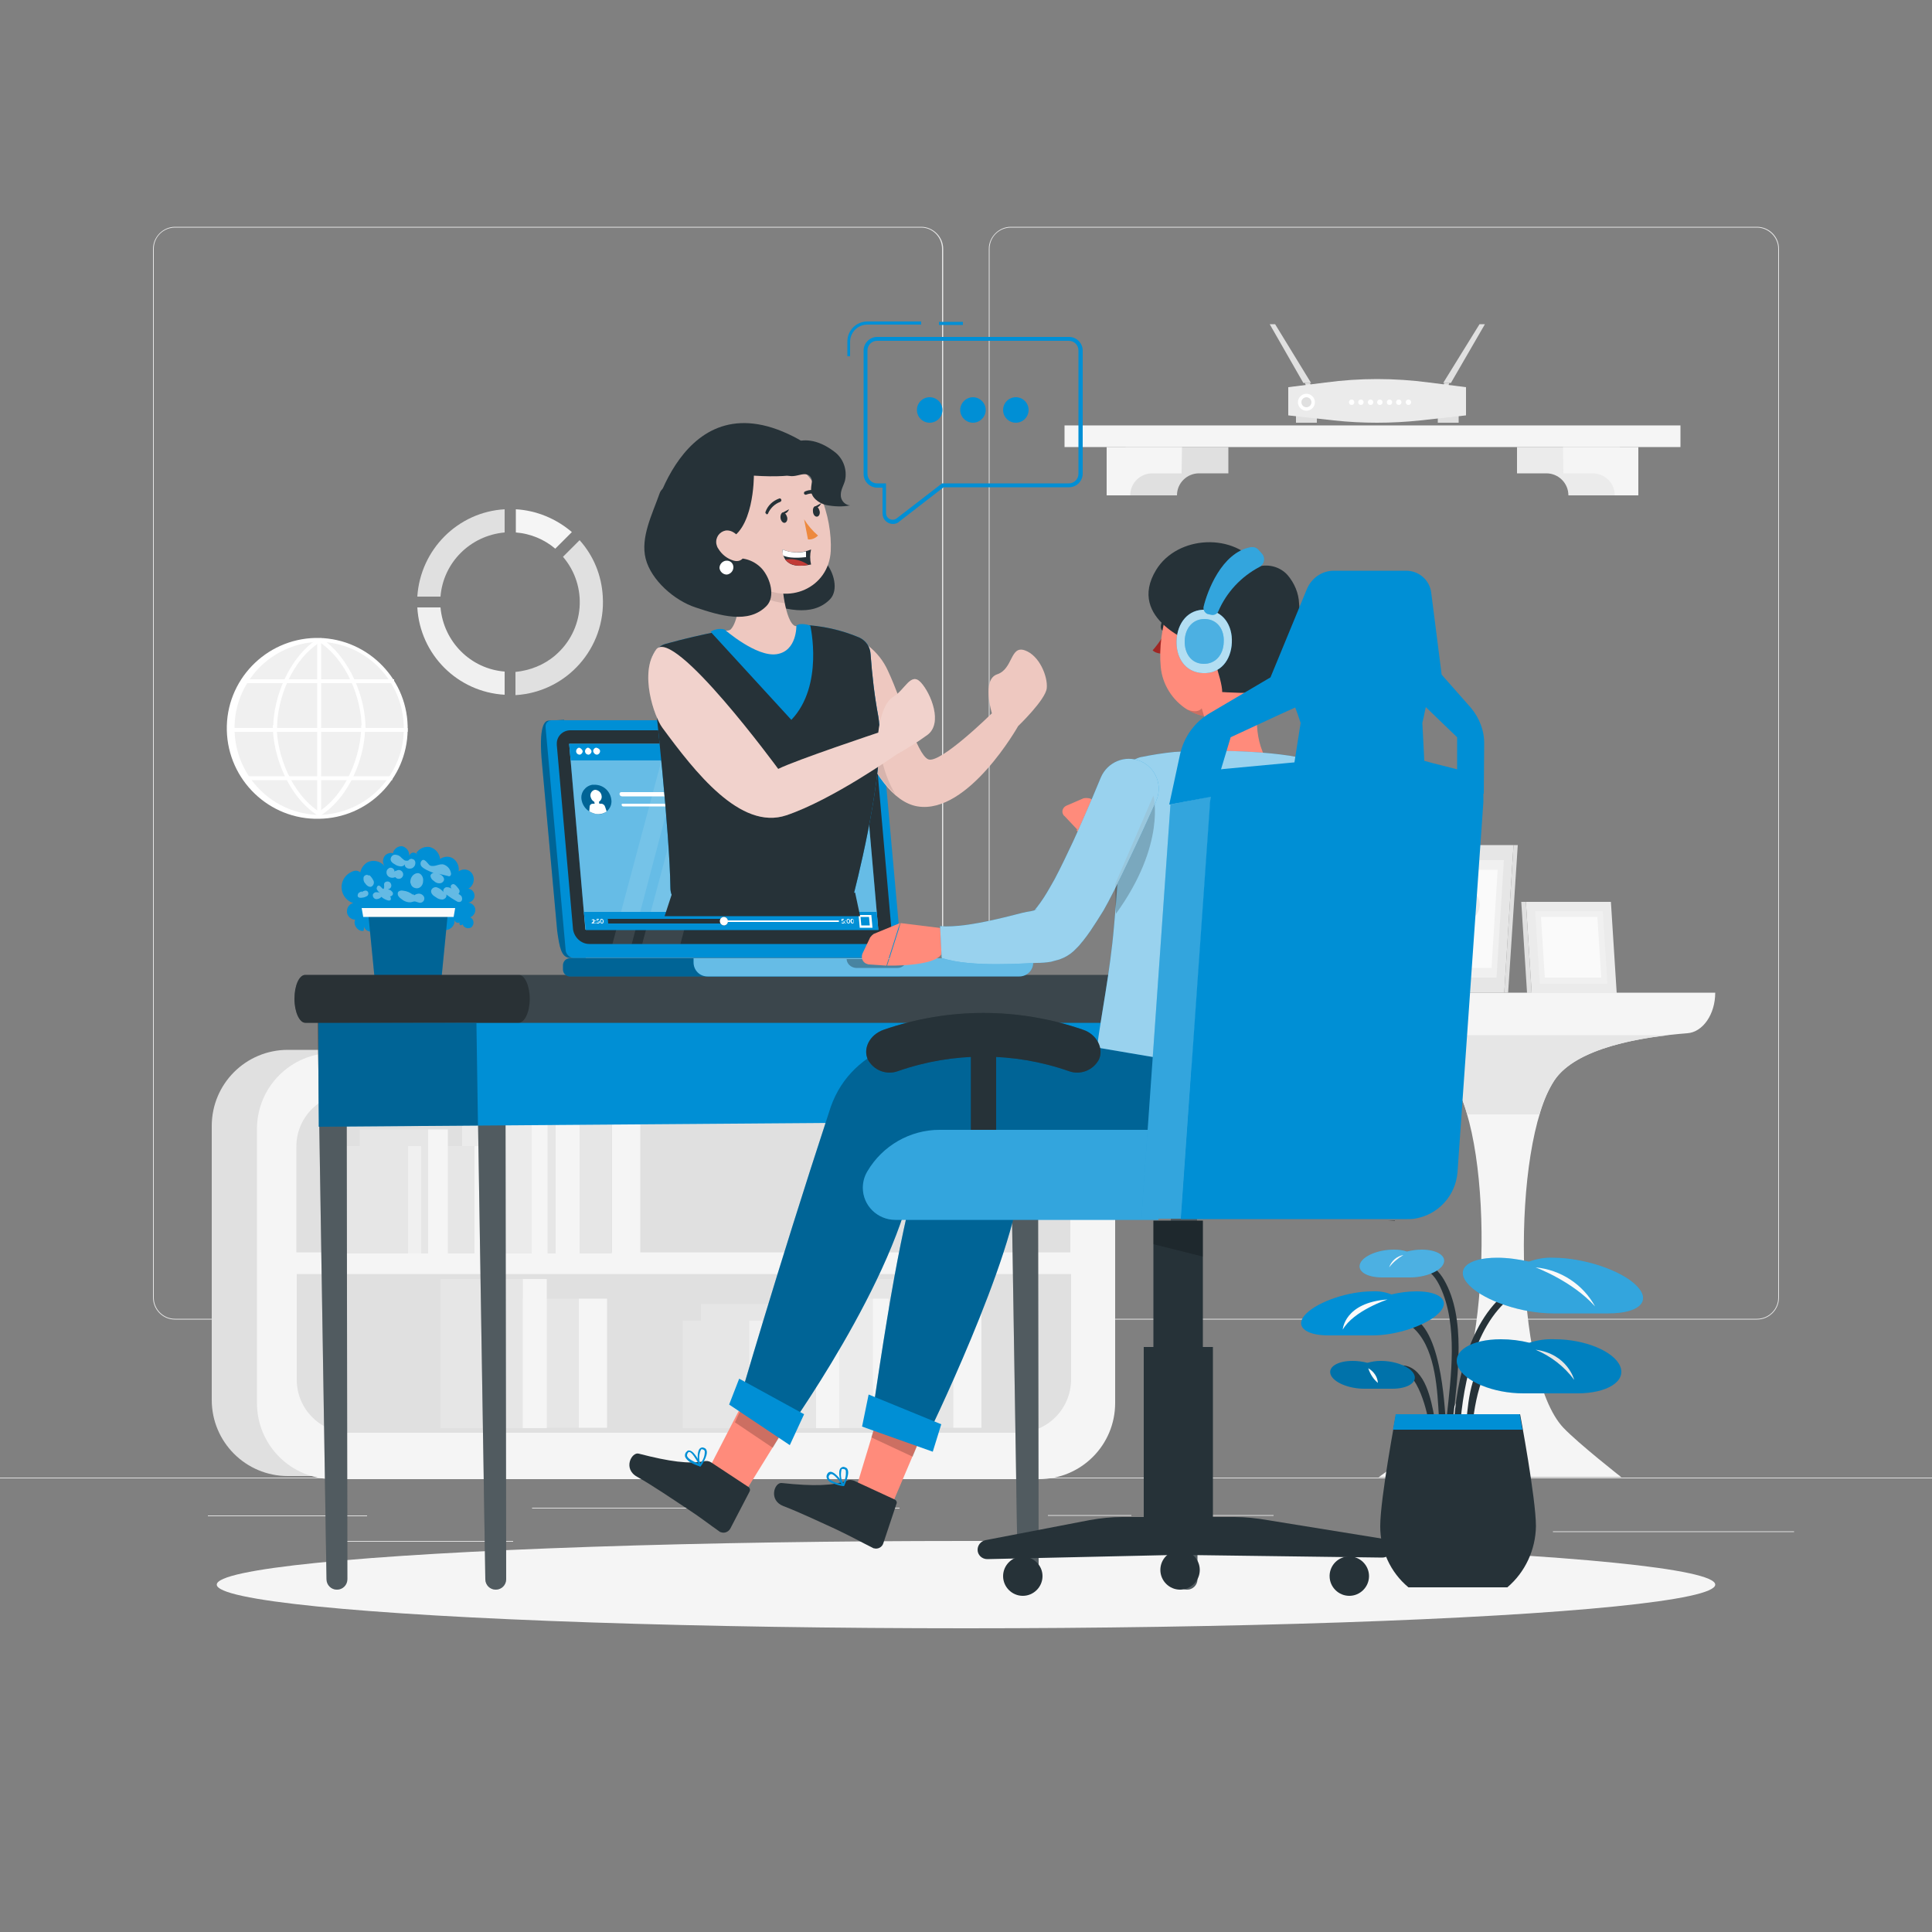 <?xml version="1.0" encoding="UTF-8"?>
<!-- Generator: Adobe Illustrator 19.2.0, SVG Export Plug-In . SVG Version: 6.00 Build 0)  -->
<svg xmlns="http://www.w3.org/2000/svg" xmlns:xlink="http://www.w3.org/1999/xlink" version="1.1" id="Layer_1" x="0px" y="0px" viewBox="0 0 500 500" style="enable-background:new 0 0 500 500;" xml:space="preserve">
<rect x="0" y="0" width="500" height="500" fill="#808080" stroke="none"/>
<style type="text/css">
	.st0{fill:#E6E6E6;}
	.st1{fill:#E0E0E0;}
	.st2{fill:#F0F0F0;}
	.st3{fill:#FFFFFF;}
	.st4{fill:#EBEBEB;}
	.st5{fill:#FAFAFA;}
	.st6{fill:#F5F5F5;}
	.st7{fill:#263238;}
	.st8{fill:#008FD5;}
	.st9{opacity:0.1;enable-background:new    ;}
	.st10{opacity:0.2;fill:#FFFFFF;enable-background:new    ;}
	.st11{opacity:0.3;fill:#FFFFFF;enable-background:new    ;}
	.st12{opacity:0.2;enable-background:new    ;}
	.st13{opacity:0.4;}
	.st14{opacity:0.3;enable-background:new    ;}
	.st15{opacity:0.1;fill:#FFFFFF;enable-background:new    ;}
	.st16{opacity:0.4;fill:#FFFFFF;enable-background:new    ;}
	.st17{opacity:0.5;fill:#FFFFFF;enable-background:new    ;}
	.st18{fill:#EEC8C0;}
	.st19{fill:#ED893E;}
	.st20{fill:#C13B37;}
	.st21{fill:#A02724;}
	.st22{fill:#FF8B7B;}
	.st23{opacity:0.3;}
	.st24{opacity:0.6;fill:#FFFFFF;enable-background:new    ;}
	.st25{fill:#FAB27B;}
	.st26{opacity:0.7;fill:#FFFFFF;enable-background:new    ;}
	.st27{opacity:0.4;fill:#263238;enable-background:new    ;}
</style>
<g id="freepik--background-complete--inject-35">
	<path class="st0" d="M238.4,341.5H45.3c-3.2,0-5.7-2.6-5.7-5.7V64.4c0-3.1,2.6-5.7,5.7-5.7h193.1c3.1,0,5.7,2.6,5.7,5.7l0,0v271.4   C244.1,339,241.5,341.5,238.4,341.5z M45.3,58.9c-3,0-5.5,2.4-5.5,5.5v271.4c0,3,2.4,5.5,5.5,5.5h193.1c3,0,5.4-2.4,5.4-5.5V64.4   c0-3-2.4-5.5-5.4-5.5H45.3z"></path>
	<path class="st0" d="M454.7,341.5H261.6c-3.1,0-5.7-2.6-5.7-5.7V64.4c0-3.1,2.6-5.7,5.7-5.7h193.1c3.1,0,5.7,2.5,5.7,5.7v271.4   C460.4,339,457.8,341.5,454.7,341.5z M261.6,58.9c-3,0-5.5,2.4-5.5,5.5v271.4c0,3,2.4,5.5,5.5,5.5h193.1c3,0,5.5-2.4,5.5-5.5V64.4   c0-3-2.5-5.5-5.5-5.5H261.6z"></path>
	<rect x="53.8" y="392.2" class="st1" width="41.2" height="0.2"></rect>
	<rect x="137.7" y="390.2" class="st1" width="41.3" height="0.2"></rect>
	<rect x="222.8" y="390.2" class="st1" width="10" height="0.2"></rect>
	<rect x="86.6" y="398.8" class="st1" width="46.2" height="0.2"></rect>
	<rect x="271.2" y="392.1" class="st1" width="21.6" height="0.2"></rect>
	<rect x="301.7" y="392.1" class="st1" width="27.9" height="0.2"></rect>
	<rect x="401.9" y="396.3" class="st1" width="62.4" height="0.2"></rect>
	<rect y="382.4" class="st1" width="500" height="0.2"></rect>
	<path class="st2" d="M169.8,289h19.4v-11.2c0-5.4-4.4-9.7-9.7-9.7l0,0l0,0c-5.4,0-9.7,4.4-9.7,9.7L169.8,289z"></path>
	<circle class="st3" cx="179.6" cy="278.4" r="8.2"></circle>
	<circle class="st4" cx="179.8" cy="278.4" r="6.6"></circle>
	<path class="st5" d="M179,278.5c0,0.4,0.2,0.7,0.6,0.8c0.4,0,0.7-0.2,0.8-0.6c0-0.1,0-0.1,0-0.2c0-0.4-0.2-0.7-0.6-0.8   c-0.4,0-0.7,0.2-0.8,0.6C179,278.4,179,278.4,179,278.5z"></path>
	<polygon class="st5" points="179.8,278.8 182.8,275.9 182.5,275.6 179.8,278.2 174.9,273.9 174.6,274.2  "></polygon>
	
		<ellipse transform="matrix(0.707 -0.707 0.707 0.707 -109.114 113.567)" class="st2" cx="82.5" cy="188.5" rx="22.9" ry="22.9"></ellipse>
	<path class="st3" d="M82.6,211.9c-12.9,0.3-23.6-10-23.9-22.9c-0.3-12.9,10-23.6,22.9-23.9c0.3,0,0.6,0,1,0v1   c-12.4,0.3-22.2,10.5-21.9,22.9c0.3,12,9.9,21.7,21.9,21.9V211.9z"></path>
	<path class="st3" d="M82.6,211.9v-1c12.4-0.3,22.2-10.5,21.9-22.9c-0.3-12-9.9-21.7-21.9-21.9v-1c12.9,0.3,23.2,11,22.9,23.9   C105.3,201.6,95.2,211.7,82.6,211.9L82.6,211.9z"></path>
	<path class="st3" d="M94.6,188.5h-1c0-7.6-3.8-17.8-11.2-22.5l0.6-0.9C90.6,170.1,94.6,180.6,94.6,188.5z"></path>
	<path class="st3" d="M82.9,211.1l-0.6-0.9c7.4-4.7,11.2-14.9,11.2-22.5h1C94.6,195.7,90.6,206.2,82.9,211.1z"></path>
	<path class="st3" d="M71.7,188.5h-1c0-7.9,4-18.4,11.7-23.3l0.6,0.9C75.5,170.7,71.7,180.9,71.7,188.5z"></path>
	<path class="st3" d="M82.3,211.1c-7.7-4.9-11.7-15.5-11.7-23.4h1c0,7.6,3.8,17.8,11.2,22.5L82.3,211.1z"></path>
	<rect x="82.1" y="165.6" class="st3" width="1" height="45.8"></rect>
	<rect x="63.2" y="175.8" class="st3" width="38.8" height="1"></rect>
	<rect x="59.7" y="188.4" class="st3" width="45.8" height="1"></rect>
	<rect x="63.7" y="200.9" class="st3" width="37.8" height="1"></rect>
	<rect x="275.5" y="110.1" class="st6" width="159.4" height="5.6"></rect>
	<path class="st1" d="M318,115.7h-26.7v12.5h13.3c0-3.2,2.6-5.7,5.7-5.7h7.6V115.7z"></path>
	<path class="st6" d="M305.9,115.7h-19.5v12.5h6.1c0-3.2,2.6-5.7,5.7-5.7l0,0h7.6L305.9,115.7z"></path>
	<path class="st4" d="M392.5,115.7h26.7v12.5h-13.3c0-3.2-2.6-5.7-5.7-5.7c0,0,0,0,0,0h-7.6V115.7z"></path>
	<path class="st6" d="M404.5,115.7H424v12.5h-6.1c0-3.2-2.6-5.7-5.7-5.7l0,0h-7.6L404.5,115.7z"></path>
	<polygon class="st1" points="375.5,99.1 384.3,83.9 382.9,83.9 373.5,99.1  "></polygon>
	<polygon class="st1" points="337.3,99.1 328.6,83.9 330,83.9 339.3,99.1  "></polygon>
	<polygon class="st1" points="337.7,99.1 338.1,100.1 339.4,100.1 339,99.1  "></polygon>
	<polygon class="st1" points="375.1,99.1 374.7,100.1 373.4,100.1 373.8,99.1  "></polygon>
	<rect x="335.4" y="106" class="st1" width="5.4" height="3.4"></rect>
	<rect x="372.1" y="106" class="st1" width="5.4" height="3.4"></rect>
	<path class="st4" d="M379.4,107.5l-11.8,1.3c-7.5,0.8-15,0.8-22.4,0l-11.8-1.3v-7.3L343,99c8.9-1.2,17.9-1.2,26.9,0l9.5,1.2   L379.4,107.5z"></path>
	<path class="st3" d="M340.3,104.1c0,1.2-1,2.2-2.2,2.2s-2.2-1-2.2-2.2s1-2.2,2.2-2.2l0,0C339.3,101.9,340.3,102.9,340.3,104.1z"></path>
	<circle class="st1" cx="338.1" cy="104.1" r="1.3"></circle>
	<path class="st3" d="M350.5,104.1c0,0.4-0.3,0.7-0.7,0.7l0,0c-0.4,0-0.7-0.3-0.7-0.7c0-0.4,0.3-0.7,0.7-0.7   C350.2,103.4,350.5,103.7,350.5,104.1z"></path>
	<path class="st3" d="M352.9,104.1c0,0.4-0.3,0.7-0.7,0.7c-0.4,0-0.7-0.3-0.7-0.7c0-0.4,0.3-0.7,0.7-0.7S352.9,103.7,352.9,104.1   L352.9,104.1z"></path>
	<path class="st3" d="M355.4,104.1c0,0.4-0.3,0.7-0.7,0.7c-0.4,0-0.7-0.3-0.7-0.7c0-0.4,0.3-0.7,0.7-0.7S355.4,103.7,355.4,104.1   L355.4,104.1z"></path>
	<path class="st3" d="M357.8,104.1c0,0.4-0.3,0.7-0.7,0.7c-0.4,0-0.7-0.3-0.7-0.7c0-0.4,0.3-0.7,0.7-0.7S357.8,103.7,357.8,104.1   L357.8,104.1z"></path>
	<path class="st3" d="M360.3,104.1c0,0.4-0.3,0.7-0.7,0.7c-0.4,0-0.7-0.3-0.7-0.7c0-0.4,0.3-0.7,0.7-0.7S360.3,103.7,360.3,104.1   L360.3,104.1z"></path>
	<path class="st3" d="M362.7,104.1c0,0.4-0.3,0.7-0.7,0.7c-0.4,0-0.7-0.3-0.7-0.7c0-0.4,0.3-0.7,0.7-0.7S362.7,103.7,362.7,104.1   L362.7,104.1z"></path>
	<path class="st3" d="M365.2,104.1c0,0.4-0.3,0.7-0.7,0.7c-0.4,0-0.7-0.3-0.7-0.7c0-0.4,0.3-0.7,0.7-0.7c0,0,0,0,0,0   C364.9,103.4,365.2,103.7,365.2,104.1C365.2,104.1,365.2,104.1,365.2,104.1z"></path>
	<path class="st6" d="M133.5,131.8v6c3.8,0.3,7.4,1.8,10.2,4.2l4.3-4.3C143.9,134.2,138.8,132.1,133.5,131.8z"></path>
	<path class="st2" d="M130.6,173.8c-8.8-0.7-15.8-7.7-16.6-16.6h-6c0.7,12.2,10.4,21.9,22.6,22.6L130.6,173.8z"></path>
	<path class="st1" d="M114,154.4c0.7-8.8,7.7-15.8,16.6-16.6v-6c-12.1,0.7-21.8,10.4-22.6,22.6H114z"></path>
	<path class="st1" d="M150,139.8l-4.3,4.3c6.5,7.6,5.6,19-2,25.5c-2.9,2.5-6.5,3.9-10.3,4.3v6c13.3-0.8,23.4-12.2,22.6-25.5   C155.7,148.9,153.6,143.8,150,139.8L150,139.8z"></path>
	<path class="st1" d="M257.2,382H74.5c-10.9,0-19.7-8.8-19.7-19.7v-70.9c0-10.9,8.8-19.7,19.7-19.7h182.7c10.9,0,19.7,8.8,19.7,19.7   v70.9C276.9,373.2,268.1,382,257.2,382z"></path>
	<path class="st6" d="M268.9,382.8H86.2c-10.9,0-19.7-8.8-19.7-19.7v-70.9c0-10.9,8.8-19.7,19.7-19.7h182.7   c10.9,0,19.7,8.8,19.7,19.7v70.9C288.6,374,279.8,382.8,268.9,382.8z"></path>
	<path class="st1" d="M277.1,324.1H76.7l0,0v-27.4c0-7.6,6.2-13.7,13.7-13.7h172.9c7.6,0,13.7,6.2,13.7,13.7V324.1L277.1,324.1z"></path>
	<path class="st1" d="M263.4,370.8H90.5c-7.6,0-13.7-6.2-13.7-13.7v-27.4l0,0h200.4l0,0v27.4C277.1,364.7,271,370.8,263.4,370.8   L263.4,370.8z"></path>
	<rect x="129.9" y="291" class="st0" width="28.4" height="33.4"></rect>
	<rect x="158.4" y="291" class="st6" width="7.3" height="33.4"></rect>
	<rect x="122.5" y="285.8" class="st0" width="21.3" height="38.6"></rect>
	<rect x="143.8" y="285.8" class="st6" width="6.2" height="38.6"></rect>
	<rect x="119.6" y="291" class="st4" width="18" height="33.4"></rect>
	<rect x="137.6" y="291" class="st6" width="4.1" height="33.4"></rect>
	<rect x="99.2" y="296.6" class="st0" width="23.6" height="27.8"></rect>
	<rect x="122.8" y="296.6" class="st6" width="6" height="27.8"></rect>
	<rect x="93.1" y="292.3" class="st0" width="17.7" height="32.1"></rect>
	<rect x="110.8" y="292.3" class="st6" width="5.1" height="32.1"></rect>
	<rect x="88.3" y="296.6" class="st0" width="17.2" height="27.8"></rect>
	<rect x="105.6" y="296.6" class="st2" width="3.4" height="27.8"></rect>
	<rect x="218.3" y="336.1" class="st0" width="28.4" height="33.4"></rect>
	<rect x="246.7" y="336.1" class="st6" width="7.3" height="33.4"></rect>
	<rect x="210.9" y="331" class="st0" width="21.3" height="38.6"></rect>
	<rect x="232.2" y="331" class="st6" width="6.2" height="38.6"></rect>
	<rect x="121.4" y="336.1" class="st0" width="28.4" height="33.4"></rect>
	<rect x="149.8" y="336.1" class="st6" width="7.3" height="33.4"></rect>
	<rect x="114" y="331" class="st0" width="21.3" height="38.6"></rect>
	<rect x="135.3" y="331" class="st6" width="6.2" height="38.6"></rect>
	<rect x="207.9" y="336.1" class="st4" width="18" height="33.4"></rect>
	<rect x="225.9" y="336.1" class="st6" width="4.1" height="33.4"></rect>
	<rect x="187.6" y="341.8" class="st0" width="23.6" height="27.8"></rect>
	<rect x="211.2" y="341.8" class="st6" width="6" height="27.8"></rect>
	<rect x="181.4" y="337.5" class="st0" width="17.7" height="32.1"></rect>
	<rect x="199.1" y="337.5" class="st6" width="5.1" height="32.1"></rect>
	<rect x="176.7" y="341.8" class="st0" width="17.2" height="27.8"></rect>
	<rect x="193.9" y="341.8" class="st2" width="3.4" height="27.8"></rect>
	<path class="st6" d="M443.9,256.9H332.4c0,5.6,3.2,10.2,7.3,10.4c12,0.7,30.4,3.3,36.3,12.4c10.9,16.9,9.8,76.1-3.2,89.8   c-4.1,4.3-16,12.8-16,12.8h62.8c0,0-11.1-8.7-15-12.8c-13-13.8-13.4-73-2.4-89.8c5.6-8.6,22.9-11.4,34.5-12.3   C440.7,267.1,443.9,262.5,443.9,256.9z"></path>
	<path class="st0" d="M346.2,267.9c11.3,1.2,24.9,4.3,29.8,11.8c1.6,2.7,2.9,5.6,3.7,8.7h18.7c0.8-3.1,2.1-6,3.8-8.7   c4.9-7.5,18.6-10.6,29.7-11.8H346.2z"></path>
	<polygon class="st4" points="396.4,257 394.9,233.4 416.9,233.4 418.4,257  "></polygon>
	<polygon class="st1" points="396.4,257 394.9,233.4 393.7,233.4 395.2,257  "></polygon>
	<polygon class="st2" points="398.5,254.6 397.3,235.8 414.8,235.8 416,254.6  "></polygon>
	<polygon class="st5" points="399.8,253 398.8,237.3 413.4,237.3 414.4,253  "></polygon>
	<polygon class="st0" points="389.3,256.9 367.2,256.9 369.6,218.7 391.7,218.7  "></polygon>
	<polygon class="st1" points="389.3,256.9 390.3,256.9 392.8,218.7 391.7,218.7  "></polygon>
	<polygon class="st2" points="387.3,253 369.7,253 371.6,222.6 389.2,222.6  "></polygon>
	<polygon class="st5" points="386,250.5 371.3,250.5 372.9,225.1 387.6,225.1  "></polygon>
	<path class="st4" d="M378.6,236.6L378.6,236.6c0.6,1,1.9,1.3,2.9,0.7c0.3-0.2,0.5-0.4,0.7-0.7l0,0c1-1.5,1-3.4,0-4.9l0,0   c-0.6-1-1.9-1.3-2.9-0.7c-0.3,0.2-0.5,0.4-0.7,0.7l0,0C377.6,233.1,377.6,235.1,378.6,236.6z"></path>
	<path class="st2" d="M379.6,240.8L379.6,240.8c-0.4-0.7-1.4-1-2.1-0.5c-0.2,0.1-0.4,0.3-0.5,0.5l0,0c-1.2,1.6-0.3,4.4,1.3,4.4l0,0   C380,245.2,380.8,242.4,379.6,240.8z"></path>
</g>
<g id="freepik--Shadows--inject-35">
	<g id="freepik--Shadow--inject-214--inject-35">
		<ellipse id="freepik--path--inject-214--inject-35" class="st6" cx="250" cy="410.1" rx="193.9" ry="11.3"></ellipse>
	</g>
</g>
<g id="freepik--Plants--inject-35">
	<path class="st7" d="M391.1,335.7c-10,7.7-12.9,24.6-13.4,36.5c0,1.1-1.7,1.1-1.7,0c0.5-12.6,3.4-29.6,14.2-38   C391.1,333.5,392,335,391.1,335.7L391.1,335.7z"></path>
	<path class="st7" d="M367.9,327c2.5-0.3,4.7,2.3,5.8,4.2c5.8,10,3.5,25,2.4,35.6c-0.1,1.1-1.8,1.1-1.7,0c1.1-10.4,3-23.9-1.7-33.8   c-0.8-1.7-2.5-4.6-4.9-4.4C366.8,328.8,366.8,327.1,367.9,327L367.9,327z"></path>
	<path class="st7" d="M361.7,340.7c10.7-2.6,12,21.1,12.4,26.2c0.1,1.1-1.6,1.1-1.7,0c-0.4-6.9-0.8-16.9-5.8-22.4   c-1-1.1-2.8-2.6-4.4-2.2C361.1,342.6,360.6,341,361.7,340.7L361.7,340.7z"></path>
	<path class="st7" d="M393.4,352.2c-8.9-6.6-11.7,10.7-12.2,15.6c-0.1,1.1-1.8,1.1-1.7,0c0.5-5.6,1.4-15.8,7.9-18.2   c2.3-0.8,4.9-0.3,6.9,1.1C395.1,351.4,394.3,352.9,393.4,352.2L393.4,352.2z"></path>
	<path class="st7" d="M358.2,355.3c1.4-1.4,3.3-2.1,5.3-1.9c5.4,0.9,6.9,9,7.7,13.3c0.2,1.1-1.4,1.5-1.6,0.5   c-0.7-3.6-4.1-16.7-10.1-10.6c-0.4,0.3-0.9,0.2-1.2-0.1C358,356.1,358,355.6,358.2,355.3L358.2,355.3z"></path>
	<path class="st7" d="M390.1,410.8h-25.6c-4.7-3.9-7.3-9.7-7.3-15.8c0-7.3,4.1-29,4.1-29h32.1c0,0,4.1,21.8,4.1,29   C397.4,401.1,394.7,406.9,390.1,410.8z"></path>
	<path class="st8" d="M394.2,360.6c-7.7,0-15.3-3.1-16.9-7s3.4-7,11.1-7c2.5,0,5,0.3,7.4,0.9c2.1-0.7,4.4-1,6.6-0.9   c7.7,0,15.3,3.1,16.9,7s-3.4,7-11.1,7H394.2z"></path>
	<path class="st9" d="M394.2,360.6c-7.7,0-15.3-3.1-16.9-7s3.4-7,11.1-7c2.5,0,5,0.3,7.4,0.9c2.1-0.7,4.4-1,6.6-0.9   c7.7,0,15.3,3.1,16.9,7s-3.4,7-11.1,7H394.2z"></path>
	<path class="st8" d="M343.8,345.6c-6.3,0-8.9-2.6-5.7-5.7s10.8-5.7,17.1-5.7c1.7-0.1,3.4,0.2,4.9,0.8c2.1-0.5,4.3-0.8,6.5-0.8   c6.3,0,8.9,2.6,5.7,5.7s-10.8,5.7-17.1,5.7H343.8z"></path>
	<path class="st8" d="M401.9,339.9c-8,0-17.6-3.2-21.6-7.2s-0.8-7.2,7.2-7.2c2.7,0,5.5,0.4,8.2,1c2-0.7,4.1-1.1,6.2-1   c7.9,0,17.6,3.2,21.6,7.2s0.8,7.2-7.2,7.2H401.9z"></path>
	<path class="st10" d="M401.9,339.9c-8,0-17.6-3.2-21.6-7.2s-0.8-7.2,7.2-7.2c2.7,0,5.5,0.4,8.2,1c2-0.7,4.1-1.1,6.2-1   c7.9,0,17.6,3.2,21.6,7.2s0.8,7.2-7.2,7.2H401.9z"></path>
	<path class="st8" d="M357.7,330.6c-4,0-6.5-1.6-5.7-3.6s4.7-3.6,8.7-3.6c1.1,0,2.3,0.1,3.4,0.5c1.2-0.3,2.5-0.5,3.8-0.5   c4,0,6.5,1.6,5.7,3.6s-4.7,3.6-8.7,3.6H357.7z"></path>
	<path class="st11" d="M357.7,330.6c-4,0-6.5-1.6-5.7-3.6s4.7-3.6,8.7-3.6c1.1,0,2.3,0.1,3.4,0.5c1.2-0.3,2.5-0.5,3.8-0.5   c4,0,6.5,1.6,5.7,3.6s-4.7,3.6-8.7,3.6H357.7z"></path>
	<path class="st8" d="M353.1,359.4c-4,0-7.9-1.6-8.7-3.6s1.7-3.6,5.7-3.6c1.3,0,2.6,0.2,3.8,0.5c1.1-0.3,2.2-0.5,3.4-0.5   c4,0,7.9,1.6,8.7,3.6s-1.7,3.6-5.7,3.6H353.1z"></path>
	<path class="st12" d="M353.1,359.4c-4,0-7.9-1.6-8.7-3.6s1.7-3.6,5.7-3.6c1.3,0,2.6,0.2,3.8,0.5c1.1-0.3,2.2-0.5,3.4-0.5   c4,0,7.9,1.6,8.7,3.6s-1.7,3.6-5.7,3.6H353.1z"></path>
	<path class="st8" d="M360.5,370c0.4-2.4,0.7-4,0.7-4h32.1c0,0,0.3,1.6,0.7,4H360.5z"></path>
	<path class="st5" d="M359.1,336.3c0,0-8.8,2.9-11.6,7.8C347.5,344.1,347.9,337.1,359.1,336.3z"></path>
	<path class="st5" d="M363.2,324.8c-1.4,0.8-2.7,1.9-3.7,3.2C360.1,326.3,361.5,325.1,363.2,324.8z"></path>
	<path class="st5" d="M397.4,328c0,0,9.5,3.5,15.4,10.1C409.7,332.4,403.9,328.6,397.4,328z"></path>
	<path class="st0" d="M397.4,349.3c4,1.7,7.4,4.3,10,7.8C407.4,357.1,405.7,350.4,397.4,349.3z"></path>
	<path class="st5" d="M354.1,354.1c1.4,0.8,2.4,2.2,2.5,3.8C355.4,356.9,354.6,355.6,354.1,354.1z"></path>
	<path class="st8" d="M107.6,221c0.7-1.3,2.1-2,3.6-1.8c1.5,0.4,2.5,1.6,2.7,3.1c1-0.7,2.4-0.8,3.4-0.1c1,0.7,1.6,2,1.4,3.3   c1.1-0.8,2.7-0.6,3.5,0.6c0,0.1,0.1,0.1,0.1,0.2c0.7,1.3,0.2,3-1.1,3.7c1,0.1,1.7,1,1.6,2c-0.1,0.8-0.8,1.5-1.6,1.6   c0.9,0.1,1.7,0.8,1.8,1.7c0.1,0.9-0.5,1.8-1.3,2.1c0.8,0.4,1.1,1.4,0.6,2.2c-0.1,0.1-0.1,0.2-0.2,0.3c-0.6,0.5-1.6,0.4-2.1-0.2   c-0.1-0.1-0.2-0.3-0.3-0.5c-0.1,0.2-0.4,0.3-0.6,0.2c0,0-0.1,0-0.1-0.1c-0.2-0.2-0.1-0.6,0.1-0.8c0,0,0,0,0.1,0   c-0.3,0.4-0.9,0.4-1.3,0.1c-0.1-0.1-0.2-0.3-0.3-0.5c0.3,1.6-1.6,3.1-3,2.4c0.3,0.7-0.1,1.5-0.7,1.8c0,0-0.1,0-0.1,0   c-0.7,0.1-1.5,0-2.2-0.4c-0.6-0.4-1.4-0.6-2.1-0.7c-0.7,0.1-1.3,0.3-1.9,0.5c-2.1,0.6-4.3,0-5.8-1.5c-0.9,1-2.4,1.1-3.5,0.3   c-0.3-0.2-0.5-0.5-0.7-0.9c-0.1,0.8-0.8,1.4-1.6,1.5c-0.8,0-1.6-0.5-1.8-1.3c0,0.4,0,0.7-0.1,1.1c-1.4,0.3-2.8-1.5-2.2-2.9   c-1.1,0-2-0.9-2.1-1.9c-0.1-1.1,0.5-2.1,1.6-2.4c-2.3-0.7-3.5-3.2-2.8-5.4c0.4-1.3,1.4-2.3,2.7-2.8c0.7-0.3,1.4-0.2,2,0.3   c0.5,0.5,0.6,1.2,0.1,1.8c0,0-0.1,0.1-0.1,0.1c-0.5-1.7,0.2-3.5,1.7-4.5c1.5-0.8,3.4-0.4,4.5,0.9c-0.5-0.7-0.5-1.7,0-2.5   c0.5-0.7,1.4-1,2.2-0.8c0.2-1.1,1.3-1.9,2.4-1.8c1.1,0.3,1.9,1.3,1.8,2.5c0.2-0.6,0.8-1,1.4-0.8c0.2,0.1,0.5,0.2,0.6,0.4   C108.3,220.7,107.6,221,107.6,221z"></path>
	<g class="st13">
		<path class="st5" d="M107.2,231.7c0.4-0.3,1-0.5,1.5-0.4c0.5,0.1,1,0.5,1.1,1c0.1,0.6-0.2,1.1-0.8,1.3c-0.6,0.2-1.3-0.4-1.9-0.3    c-0.2,0.1-0.5,0.1-0.7,0.2c-1,0.1-1.9-0.3-2.6-0.9c-0.3-0.2-0.5-0.4-0.7-0.7c-0.2-0.3-0.2-0.7-0.1-1c0.3-0.4,0.8-0.5,1.3-0.4    c1,0.1,1.9,0.5,2.6,1.1c0-0.1,0-0.3-0.1-0.4L107.2,231.7z"></path>
		<path class="st5" d="M93.6,230.9c0.2-0.2,0.5-0.3,0.8-0.4c0.4-0.1,0.8,0.1,0.9,0.5c0.1,0.3,0,0.7-0.3,0.9    c-0.4,0.2-0.8,0.4-1.2,0.4c-0.4,0.1-1,0.1-1.2-0.3c-0.1-0.3,0-0.6,0.2-0.9c0.3-0.2,0.5-0.3,0.8-0.4L93.6,230.9z"></path>
		<path class="st5" d="M115,223.8c0.9,0.4,1.5,1.1,1.7,2.1c0.1,0.3,0,0.6-0.2,0.8c-0.2,0.1-0.4,0.1-0.6,0l-2.5-0.6    c0.4,0.1,0.8,0.3,1.1,0.6c0.3,0.3,0.5,0.7,0.4,1.1c-0.2,0.5-0.6,0.8-1.2,0.8c-0.5,0-1-0.2-1.4-0.6c-0.5-0.3-0.8-0.7-0.9-1.3    c0-0.5,0.7-1,1.1-0.7c-0.9-0.3-1.9-0.7-2.7-1.2c-0.3-0.2-0.6-0.4-0.8-0.7c-0.2-0.3-0.2-0.7-0.1-1c0.8-1.6,1.9,0.7,2.4,0.9    C112.6,224.5,113.8,223.3,115,223.8z"></path>
		<path class="st5" d="M118.9,230.4c0.1,0.3,0,0.6-0.2,0.9c-0.2,0.2-0.6,0.1-0.7-0.1c0,0,0-0.1-0.1-0.1c0.6,0.1,1.1,0.4,1.5,0.8    c0.3,0.5,0.3,1.3-0.3,1.5c-0.4,0.1-0.7,0-1-0.2c-0.9-0.5-1.8-1.1-2.6-1.7c0.2,0.6-0.3,1.2-1,1.3c-0.6,0-1.2-0.2-1.7-0.6    c-0.7-0.4-1.4-1-1.2-1.8c0.2-0.6,1-1,1.6-0.7c0.6,0.2,1.2,0.7,1.6,1.2c-0.3-0.5,0.2-1.3,0.8-1.3c0.6,0,1.2,0.2,1.6,0.7    c-0.7-0.4-0.8-1.4,0.1-1.5C117.7,228.7,118.7,229.9,118.9,230.4z"></path>
		<path class="st5" d="M99.9,228.2c0.5-0.2,1.1,0,1.3,0.6c0.2,0.5,0,1.1-0.6,1.3c-0.1,0-0.2,0.1-0.2,0.1c0.4,0,0.8,0.2,1.1,0.6    c0.2,0.2,0.2,0.4,0.2,0.6c-0.1,0.3-0.4,0.6-0.8,0.6c-0.4,0-0.7-0.1-1-0.3c0.4,0,0.7,0.1,1,0.3c0.3,0.2,0.3,0.6,0.2,0.9    c0,0,0,0,0,0c-0.2,0.2-0.5,0.2-0.8,0.1c-0.6-0.2-1.2-0.5-1.6-0.9c-0.3,0.4-0.8,0.6-1.4,0.6c-0.5-0.1-0.9-0.6-0.8-1.1    c0,0,0,0,0-0.1c0.1-0.3,0.5-0.6,0.8-0.6c0.4,0,0.7,0,1.1,0.2c-0.4-0.2-0.7-0.6-0.9-1c-0.1-0.4,0.2-1,0.6-0.9s0.7,0.7,1.1,0.9    C99.8,229.5,98.9,228.6,99.9,228.2z"></path>
		<path class="st5" d="M108.8,226.2c0.5,0.4,0.8,1.1,0.7,1.8c0,0.8-0.4,1.5-1.1,1.8c-0.9,0.3-1.9-0.2-2.1-1.1c0-0.1,0-0.1-0.1-0.2    c-0.1-1,0.4-2,1.3-2.4C108,225.9,108.4,225.9,108.8,226.2z"></path>
		<path class="st5" d="M102.5,225.4l-0.2,0.2c0.4-0.5,1.1-0.6,1.6-0.2c0.5,0.4,0.6,1.1,0.2,1.6s-1.1,0.6-1.6,0.2    c-0.1-0.1-0.1-0.1-0.2-0.2c-0.7,0.3-1.5,0.2-2-0.4c-0.4-0.5-0.4-1.4,0.2-1.8c0,0,0.1,0,0.1-0.1c0.5-0.3,1.1-0.1,1.4,0.4    c0.1,0.2,0.1,0.3,0.1,0.5l0.3-0.3L102.5,225.4z"></path>
		<path class="st5" d="M95.6,226.5c0.5,0.4,0.8,0.9,1.1,1.5c0.2,0.6-0.1,1.3-0.7,1.5c-0.6,0.1-1.2-0.4-1.5-0.9    c-0.4-0.4-0.5-1-0.4-1.6c0.2-0.5,0.9-0.8,1.3-0.4L95.6,226.5z"></path>
		<path class="st5" d="M105.6,222.8c0.3-0.5,0.9-0.7,1.3-0.4c0,0,0,0,0.1,0c0.5,0.3,0.6,0.9,0.4,1.5c-0.2,0.5-0.7,0.9-1.3,0.9    c-0.7,0.1-1.5-0.5-1.3-1.1c-0.3,0.4-0.8,0.6-1.3,0.5c-0.5-0.1-0.9-0.2-1.3-0.5c-0.6-0.3-1.2-0.8-1.1-1.5c0.1-0.5,0.5-1,1.1-1    c0.5,0,1.1,0.2,1.4,0.5c0.3,0.3,0.6,0.6,0.9,0.8c0.3,0.3,0.8,0.3,1.2,0.2L105.6,222.8z"></path>
	</g>
	<polygon class="st8" points="97,253.7 114.2,253.7 115.9,236.4 95.3,236.4  "></polygon>
	<polygon class="st14" points="97,253.7 114.2,253.7 115.9,236.4 95.3,236.4  "></polygon>
	<polygon class="st5" points="94,237.3 117.4,237.3 117.8,235 93.6,235  "></polygon>
</g>
<g id="freepik--Desk--inject-35">
	<path class="st7" d="M123.3,264.6h7.5l0.2,144.1c0,1.5-1.2,2.7-2.7,2.7l0,0c-1.5,0-2.7-1.2-2.7-2.7L123.3,264.6z"></path>
	<path class="st10" d="M123.3,264.6h7.5l0.2,144.1c0,1.5-1.2,2.7-2.7,2.7l0,0c-1.5,0-2.7-1.2-2.7-2.7L123.3,264.6z"></path>
	<path class="st7" d="M82.2,264.6h7.5l0.2,144.1c0,1.5-1.2,2.7-2.7,2.7c0,0,0,0,0,0l0,0c-1.5,0-2.7-1.2-2.7-2.7L82.2,264.6z"></path>
	<path class="st10" d="M82.2,264.6h7.5l0.2,144.1c0,1.5-1.2,2.7-2.7,2.7c0,0,0,0,0,0l0,0c-1.5,0-2.7-1.2-2.7-2.7L82.2,264.6z"></path>
	<path class="st7" d="M302.2,264.6h7.5l0.2,144.1c0,1.5-1.2,2.7-2.7,2.7c0,0,0,0,0,0l0,0c-1.5,0-2.7-1.2-2.7-2.7L302.2,264.6z"></path>
	<path class="st10" d="M302.2,264.6h7.5l0.2,144.1c0,1.5-1.2,2.7-2.7,2.7c0,0,0,0,0,0l0,0c-1.5,0-2.7-1.2-2.7-2.7L302.2,264.6z"></path>
	<path class="st7" d="M261.1,264.6h7.5l0.2,144.1c0,1.5-1.2,2.7-2.7,2.7l0,0c-1.5,0-2.7-1.2-2.7-2.7L261.1,264.6z"></path>
	<path class="st10" d="M261.1,264.6h7.5l0.2,144.1c0,1.5-1.2,2.7-2.7,2.7l0,0c-1.5,0-2.7-1.2-2.7-2.7L261.1,264.6z"></path>
	<polygon class="st8" points="82.5,291.6 309,289.9 309,264.6 82.4,264.6  "></polygon>
	<polygon class="st14" points="123.3,264.8 123.7,291.3 82.5,291.6 82.4,264.6  "></polygon>
	<path class="st7" d="M317.8,258.5L317.8,258.5c0-3.4-1.3-6.2-2.8-6.2H79c-1.6,0-2.8,2.8-2.8,6.2l0,0c0,3.4,1.3,6.2,2.8,6.2h236   C316.6,264.7,317.8,261.9,317.8,258.5z"></path>
	<path class="st15" d="M317.8,258.5L317.8,258.5c0-3.4-1.3-6.2-2.8-6.2H79c-1.6,0-2.8,2.8-2.8,6.2l0,0c0,3.4,1.3,6.2,2.8,6.2h236   C316.6,264.7,317.8,261.9,317.8,258.5z"></path>
	<path class="st14" d="M137.1,258.5L137.1,258.5c0-3.4-1.3-6.2-2.8-6.2H79c-1.6,0-2.8,2.8-2.8,6.2l0,0c0,3.4,1.3,6.2,2.8,6.2h55.2   C135.8,264.7,137.1,261.9,137.1,258.5z"></path>
</g>
<g id="freepik--speech-bubble--inject-35">
	<path class="st8" d="M231.1,135.6c-1.5,0-2.7-1.2-2.7-2.7v-6.7H227c-1.9,0-3.5-1.6-3.5-3.5V90.7c0-1.9,1.6-3.5,3.5-3.5h49.7   c1.9,0,3.5,1.6,3.5,3.5v31.9c0,1.9-1.6,3.5-3.5,3.5l0,0h-32.5l-11.5,8.9C232.3,135.4,231.7,135.6,231.1,135.6z M227,88.2   c-1.4,0-2.5,1.1-2.5,2.5v31.9c0,1.4,1.1,2.5,2.5,2.5h2.3v7.7c0,1,0.8,1.7,1.7,1.7c0.4,0,0.7-0.1,1-0.3l11.8-9.1h32.8   c1.4,0,2.5-1.1,2.5-2.5V90.7c0-1.4-1.1-2.5-2.5-2.5H227z"></path>
	<rect x="243" y="83.3" class="st8" width="6.2" height="0.8"></rect>
	<path class="st8" d="M220.1,92.2h-0.8v-3.8c0-2.9,2.3-5.2,5.2-5.2h13.9V84h-13.9c-2.5,0-4.5,2-4.5,4.5l0,0V92.2z"></path>
	<circle class="st8" cx="240.6" cy="106.1" r="3.3"></circle>
	<path class="st8" d="M255.1,106.1c0,1.8-1.5,3.3-3.3,3.3c-1.8,0-3.3-1.5-3.3-3.3c0-1.8,1.5-3.3,3.3-3.3c0,0,0,0,0,0   C253.6,102.8,255.1,104.3,255.1,106.1z"></path>
	<circle class="st8" cx="262.9" cy="106.1" r="3.3"></circle>
</g>
<g id="freepik--character-1--inject-35">
	<path class="st8" d="M142,186.5l4-0.2l5.6,61.6h-4.2c-2.1-0.2-2.6-2.6-3.2-7l-3.9-43C139.3,187.7,141,186.5,142,186.5z"></path>
	<path class="st14" d="M142,186.5l4-0.2l5.6,61.6h-4.2c-2.1-0.2-2.6-2.6-3.2-7l-3.9-43C139.3,187.7,141,186.5,142,186.5z"></path>
	<path class="st8" d="M148.3,247.9h83.4c0.9-0.1,1.6-0.8,1.5-1.7c0-0.1,0-0.1,0-0.2l-5.2-57.7c0-1-0.8-1.9-1.9-1.9h-83.4   c-0.9,0.1-1.6,0.8-1.5,1.7c0,0.1,0,0.1,0,0.2l5.2,57.7C146.5,246.9,147.3,247.8,148.3,247.9z"></path>
	<polygon class="st8" points="151.5,240.6 227.3,240.6 223.1,192.5 147.3,192.5  "></polygon>
	<path class="st7" d="M152.5,244.3h74.7c1.9,0,3.5-1.5,3.5-3.4c0-0.1,0-0.3,0-0.4l-4.2-47.7c-0.2-2.1-2-3.8-4.2-3.8h-74.7   c-1.9,0-3.5,1.5-3.5,3.4c0,0.1,0,0.3,0,0.4l4.2,47.7C148.6,242.6,150.4,244.3,152.5,244.3z"></path>
	<polygon class="st8" points="151.5,240.6 227.3,240.6 223.1,192.5 147.3,192.5  "></polygon>
	<polygon class="st16" points="151.5,240.6 227.3,240.6 223.1,192.5 147.3,192.5  "></polygon>
	<polygon class="st15" points="173.3,188.9 158.5,244.3 163.5,244.3 178.1,188.9  "></polygon>
	<polygon class="st15" points="181,188.9 166.2,244.3 176.1,244.3 190.7,188.9  "></polygon>
	<path class="st8" d="M158.2,206.9c0.3,1.8-1,3.5-2.8,3.8c-0.2,0-0.4,0-0.6,0c-2.2-0.1-4-1.7-4.3-3.8c-0.3-1.8,1-3.5,2.8-3.8   c0.2,0,0.4,0,0.6,0C156.1,203.1,157.9,204.7,158.2,206.9z"></path>
	<path class="st14" d="M158.2,206.9c0.3,1.8-1,3.5-2.8,3.8c-0.2,0-0.4,0-0.6,0c-2.2-0.1-4-1.7-4.3-3.8c-0.3-1.8,1-3.5,2.8-3.8   c0.2,0,0.4,0,0.6,0C156.1,203.1,157.9,204.7,158.2,206.9z"></path>
	<path class="st3" d="M154.8,210.7c0.8,0,1.5-0.2,2.2-0.7l-0.4-1.2c-0.1-0.4-0.5-0.8-1-0.8h-0.5l-0.1-0.5c0.5-0.3,0.8-0.9,0.7-1.5   c-0.1-0.9-0.8-1.5-1.6-1.6c-0.7,0-1.3,0.7-1.3,1.4c0,0.1,0,0.1,0,0.2c0.1,0.6,0.4,1.2,1,1.5l0.1,0.5h-0.5c-0.4,0-0.8,0.3-0.8,0.8   l-0.1,1.2C153.3,210.4,154,210.7,154.8,210.7z"></path>
	<path class="st3" d="M161,206.1h15.1c0.7,0,0.6-1.1-0.1-1.1h-15.2C160.1,205,160.2,206.1,161,206.1L161,206.1z"></path>
	<path class="st3" d="M161.3,208.7h19.9c0.5,0,0.4-0.7-0.1-0.7h-19.9C160.7,207.9,160.8,208.7,161.3,208.7z"></path>
	<path class="st7" d="M184.9,208.3c0.1,0.4-0.2,0.8-0.6,0.8c0,0-0.1,0-0.2,0c-0.5,0-0.9-0.4-0.9-0.8c-0.1-0.4,0.2-0.8,0.6-0.8   c0,0,0.1,0,0.1,0C184.4,207.5,184.8,207.8,184.9,208.3z"></path>
	<path class="st17" d="M184.9,208.3c0.1,0.4-0.2,0.8-0.6,0.8c0,0-0.1,0-0.2,0c-0.5,0-0.9-0.4-0.9-0.8c-0.1-0.4,0.2-0.8,0.6-0.8   c0,0,0.1,0,0.1,0C184.4,207.5,184.8,207.8,184.9,208.3z"></path>
	<polygon class="st8" points="147.3,192.5 147.7,196.8 223.4,196.8 223.1,192.5  "></polygon>
	<path class="st3" d="M150.8,194.4c0,0.4-0.3,0.8-0.7,0.9c0,0-0.1,0-0.1,0c-0.5,0-0.9-0.4-0.9-0.9c0-0.4,0.3-0.8,0.7-0.9   c0,0,0.1,0,0.1,0C150.3,193.6,150.7,194,150.8,194.4z"></path>
	<path class="st3" d="M153.1,194.4c0,0.4-0.3,0.8-0.7,0.9c0,0-0.1,0-0.1,0c-0.5,0-0.9-0.4-0.9-0.9c0-0.4,0.3-0.8,0.7-0.9   c0,0,0.1,0,0.1,0C152.6,193.6,153,194,153.1,194.4z"></path>
	<path class="st3" d="M155.3,194.4c0,0.4-0.3,0.8-0.7,0.9c0,0-0.1,0-0.1,0c-0.5,0-0.9-0.4-1-0.9c0-0.4,0.3-0.8,0.7-0.9   c0,0,0.1,0,0.1,0C154.8,193.6,155.3,193.9,155.3,194.4z"></path>
	<path class="st8" d="M147.5,248h85.1c1,0,1.8,0.8,1.8,1.8v1.1c0,1-0.8,1.8-1.8,1.8h-85.1c-1,0-1.8-0.8-1.8-1.8v-1.1   C145.7,248.8,146.5,248,147.5,248z"></path>
	<path class="st14" d="M147.5,248h85.1c1,0,1.8,0.8,1.8,1.8v1.1c0,1-0.8,1.8-1.8,1.8h-85.1c-1,0-1.8-0.8-1.8-1.8v-1.1   C145.7,248.8,146.5,248,147.5,248z"></path>
	<path class="st8" d="M179.5,248h87.9l0,0v1.1c0,2-1.6,3.6-3.6,3.6h-80.7c-2,0-3.6-1.6-3.6-3.6L179.5,248L179.5,248z"></path>
	<path class="st16" d="M179.5,248h87.9l0,0v1.1c0,2-1.6,3.6-3.6,3.6h-80.7c-2,0-3.6-1.6-3.6-3.6L179.5,248L179.5,248z"></path>
	<path class="st14" d="M219.1,248.1c0,1.3,1.1,2.3,2.4,2.4h10.8c1.3,0,2.4-1.1,2.4-2.3v0H219.1z"></path>
	<polygon class="st8" points="227.3,240.7 151.6,240.7 151.1,236 226.9,236  "></polygon>
	<polygon class="st3" points="217.1,238.6 164.5,238.6 164.5,238.2 217.1,238.2  "></polygon>
	<path class="st3" d="M218.6,238.6c0,0.2-0.1,0.4-0.4,0.4c-0.2,0-0.3,0-0.4-0.1l0.1-0.2c0.1,0.1,0.2,0.1,0.3,0.1   c0.1,0,0.2-0.1,0.2-0.2s-0.1-0.2-0.3-0.2h-0.3v-0.6h0.6v0.2H218v0.3h0.1C218.4,238.3,218.6,238.5,218.6,238.6z"></path>
	<path class="st3" d="M218.7,238.3c0-0.1,0-0.1,0.1-0.1c0,0,0,0,0,0c0.1,0,0.1,0,0.1,0.1c0,0,0,0,0,0c0,0.1,0,0.1-0.1,0.1   c0,0,0,0,0,0C218.8,238.4,218.7,238.3,218.7,238.3C218.7,238.3,218.7,238.3,218.7,238.3z M218.7,238.9c0-0.1,0-0.1,0.1-0.1   c0,0,0,0,0,0c0.1,0,0.1,0.1,0.1,0.1c0,0.1,0,0.1-0.1,0.1c0,0,0,0,0,0C218.8,239,218.7,239,218.7,238.9   C218.7,238.9,218.7,238.9,218.7,238.9L218.7,238.9z"></path>
	<path class="st3" d="M219.1,238.4c0-0.4,0.1-0.6,0.4-0.6s0.5,0.2,0.5,0.6s-0.1,0.6-0.4,0.6C219.3,239,219.1,238.7,219.1,238.4z    M219.8,238.4c0-0.3-0.1-0.4-0.3-0.4s-0.2,0.1-0.2,0.4s0.1,0.4,0.3,0.4S219.8,238.7,219.8,238.4z"></path>
	<path class="st3" d="M220.1,238.4c0-0.4,0.1-0.6,0.4-0.6c0.3,0,0.5,0.3,0.5,0.6c0,0.4-0.1,0.6-0.4,0.6S220.2,238.8,220.1,238.4z    M220.9,238.4c0-0.3-0.1-0.4-0.3-0.4s-0.2,0.1-0.2,0.4s0.1,0.4,0.3,0.4S220.9,238.7,220.9,238.4z"></path>
	<path class="st3" d="M153.9,238.8v0.2h-0.8v-0.1l0.4-0.4c0.1-0.1,0.1-0.1,0.1-0.2c0-0.1-0.1-0.2-0.2-0.2c-0.1,0-0.2,0-0.2,0.1   l-0.1-0.1c0.1-0.1,0.2-0.2,0.4-0.2c0.2,0,0.4,0.1,0.4,0.3c0,0.1,0,0.3-0.1,0.4l-0.3,0.3L153.9,238.8z"></path>
	<path class="st3" d="M154,238.3c0-0.1,0-0.1,0.1-0.1c0,0,0,0,0,0c0.1,0,0.1,0.1,0.1,0.1c0,0,0,0,0,0c0,0.1,0,0.1-0.1,0.1   c0,0,0,0,0,0C154.1,238.4,154,238.4,154,238.3C154,238.3,154,238.3,154,238.3z M154.1,238.9c0-0.1,0-0.1,0.1-0.1c0,0,0,0,0,0   c0.1,0,0.1,0.1,0.1,0.1c0,0.1,0,0.1-0.1,0.1c0,0,0,0,0,0C154.1,239,154,239,154.1,238.9C154,238.9,154,238.9,154.1,238.9   L154.1,238.9z"></path>
	<path class="st3" d="M155.2,238.6c0,0.2-0.1,0.4-0.4,0.4c-0.2,0-0.3,0-0.4-0.1l0.1-0.2c0.1,0.1,0.2,0.1,0.3,0.1   c0.1,0,0.2-0.1,0.2-0.2s-0.1-0.2-0.3-0.2h-0.3v-0.6h0.6v0.2h-0.5v0.3h0.1C155,238.3,155.2,238.5,155.2,238.6z"></path>
	<path class="st3" d="M155.3,238.4c0-0.4,0.1-0.6,0.4-0.6c0.3,0,0.5,0.3,0.5,0.6c0,0.4-0.1,0.6-0.4,0.6S155.3,238.8,155.3,238.4z    M156,238.4c0-0.3-0.1-0.4-0.3-0.4s-0.2,0.1-0.2,0.4s0.1,0.4,0.3,0.4S156,238.7,156,238.4L156,238.4z"></path>
	<path class="st3" d="M225.8,240.1h-3.3l-0.3-3.3h3.3L225.8,240.1z M222.9,239.5h2.2l-0.2-2.2h-2.2L222.9,239.5z"></path>
	<polygon class="st7" points="187.4,237.8 157.3,237.8 157.4,239 187.4,239  "></polygon>
	<path class="st7" d="M188.4,238.4c0,0.6-0.4,1-0.9,1.1c0,0,0,0-0.1,0c-0.6,0-1.1-0.5-1.1-1.1c0-0.6,0.4-1,0.9-1.1c0,0,0,0,0.1,0   C187.9,237.3,188.4,237.8,188.4,238.4z"></path>
	<path class="st3" d="M188.4,238.4c0,0.6-0.4,1-0.9,1.1c0,0,0,0-0.1,0c-0.6,0-1.1-0.5-1.1-1.1c0-0.6,0.4-1,0.9-1.1c0,0,0,0,0.1,0   C187.9,237.3,188.4,237.8,188.4,238.4z"></path>
	<path class="st18" d="M217.4,163.9c5.5,1,10.1,4.6,12.4,9.7c4.1,8.8,7.4,21.5,10.4,22.9s16.5-11.9,16.5-11.9s-2.7-8.8,1.4-10.1   c4.1-1.4,3.3-7.5,7.1-6.2s6,6.8,5.7,9.8s-7.4,9.8-7.4,9.8s-12.9,22.9-26,20.8s-20.2-32.7-20.2-32.7S213.7,163.4,217.4,163.9z"></path>
	<path class="st9" d="M221,187.1c2.9,7.8,5.2,13.4,10.7,18.4c-5.9-9.5-5.3-26.5-5.3-26.5L221,187.1z"></path>
	<path class="st8" d="M172.4,166.6c4.7-1.3,9.4-2.4,14.2-3.3l0.2,0.1l0.2,0.2l2.1,1.6l5.7,3.4l4.7,0.7l4.6-1.1l2.9-4.1l0.5-2.3v-0.1   c5.1,0.2,10.2,1.3,14.9,3.3c1.7,0.8,2.8,2.4,2.9,4.3c0.4,5.4,1,10.8,2,16.1c1.9,11.2-3.9,36.3-6.2,45.4c-0.5,2-2.2,3.5-4.3,3.8   c-12.9,1.8-25.9,1.8-38.9,0.2c-2.5-0.3-4.4-2.5-4.4-5c-0.2-14.4-3.7-46.5-5-58C168.4,169.6,170,167.2,172.4,166.6z"></path>
	<path class="st7" d="M172.4,166.6c4.7-1.3,9.4-2.4,14.2-3.3l0.2,0.1l0.2,0.2l2.1,1.6l5.7,3.4l4.7,0.7l4.6-1.1l2.9-4.1l0.5-2.3v-0.1   c5.1,0.2,10.2,1.3,14.9,3.3c1.7,0.8,2.8,2.4,2.9,4.3c0.4,5.4,1,10.8,2,16.1c1.9,11.2-3.9,36.3-6.2,45.4c-0.5,2-2.2,3.5-4.3,3.8   c-12.9,1.8-25.9,1.8-38.9,0.2c-2.5-0.3-4.4-2.5-4.4-5c-0.2-14.4-3.7-46.5-5-58C168.4,169.6,170,167.2,172.4,166.6z"></path>
	<path class="st7" d="M187.1,126c-1.9,5.4-5,11.4-3.6,16.9s7.4,10.8,12.9,12.6c6.3,2.1,13.7,4.4,18.4-0.4c2.3-2.4,1-7.1-1.2-9.6   c-2.2-2.5-5.8-3.4-9-2.2c0.4-2.9,0.2-5.8-0.5-8.6c-0.7-3.7-2.8-6.9-5.9-9C195,123.8,188.3,122.5,187.1,126z"></path>
	<path class="st18" d="M189.1,162.9c3.7-3.9,2.2-21.4,2.2-21.4l10.9,7.4c0,0,0.6,10.8,3.2,12.9c0.6,0.5,1.5,0.1,2.2,0.1l-0.7,2.8   l-2,3.4l-2.8,2h-4.1l-3.7-1l-4.2-3l-3.4-2.8C187.5,163.1,188.5,163.4,189.1,162.9z"></path>
	<path class="st9" d="M203.1,156.1c-7.1-0.8-10.4-4.5-11.9-7.4l0.3-2.9l10.9,7.4L203.1,156.1z"></path>
	<path class="st18" d="M187.1,134.5c2.3,9,3.1,12.9,8.6,16.7c8.3,5.7,18.8,0.9,19.3-8.6c0.4-8.6-3.4-21.9-13-23.8   c-6.9-1.4-13.6,3-15,9.9C186.5,130.6,186.6,132.6,187.1,134.5L187.1,134.5z"></path>
	<path class="st7" d="M202,134.1c0.1,0.7,0.6,1.3,1.1,1.2s0.8-0.8,0.6-1.5s-0.7-1.3-1.1-1.2S201.9,133.4,202,134.1z"></path>
	<path class="st7" d="M210.4,132.5c0.1,0.8,0.6,1.3,1.1,1.2s0.8-0.8,0.6-1.5s-0.6-1.3-1.1-1.2S210.3,131.8,210.4,132.5z"></path>
	<path class="st7" d="M210.9,131.1l1.7-0.9C212.5,130.2,211.9,131.8,210.9,131.1z"></path>
	<path class="st19" d="M208.1,134.4c1,1.6,2.2,3,3.6,4.2c-0.7,0.7-1.6,1.1-2.6,1L208.1,134.4z"></path>
	<path class="st7" d="M198.4,133.1c0.2,0,0.4-0.1,0.4-0.3c0.6-1.3,1.7-2.4,3.1-2.9c0.2-0.1,0.4-0.3,0.3-0.6   c-0.1-0.2-0.3-0.4-0.5-0.3c0,0,0,0,0,0l0,0c-1.7,0.6-3,1.8-3.6,3.5c-0.1,0.2,0.1,0.5,0.3,0.5l0,0   C198.3,133,198.3,133.1,198.4,133.1z"></path>
	<path class="st7" d="M212.2,128.2c0.2,0,0.3-0.1,0.4-0.2c0.1-0.2,0-0.5-0.2-0.6c-1.3-0.7-2.8-0.8-4.1-0.2c-0.2,0.1-0.3,0.4-0.2,0.6   l0,0c0.1,0.2,0.4,0.3,0.6,0.2c0,0,0,0,0,0l0,0c1-0.4,2.2-0.4,3.2,0.2C212,128.1,212.1,128.2,212.2,128.2z"></path>
	<path class="st7" d="M202.5,132.7l1.7-0.9C204.2,131.9,203.5,133.4,202.5,132.7z"></path>
	<path class="st7" d="M215.8,116.8c2.4,1.7,3.5,4.7,2.9,7.5c-0.3,1.2-1.1,2.4-1.1,3.7c-0.1,1.4,1,2.7,2.4,2.8   c-2,0.4-4.1,0.3-6.2-0.1c-2-0.5-3.9-2-3.9-3.9c0-0.7,0.1-1.3,0.2-2c0.1-0.7-0.2-1.4-0.8-1.8c-1.1-0.7-2.6,0.1-3.9,0.2   c-2.4,0.3-4.9-1.9-4.6-4.1S207,110.2,215.8,116.8z"></path>
	<path class="st7" d="M206.7,113.7c3.3,1.8,12.1,10.9-11.6,9.4c0,0,0.1,14.8-7.4,16.8l-19.5-3.2C168.1,136.7,175.9,96.7,206.7,113.7   z"></path>
	<path class="st7" d="M170.7,127.7c-1.9,5.4-5,11.4-3.6,16.9s7.4,10.8,12.9,12.6c6.3,2.1,13.7,4.4,18.4-0.4c2.3-2.4,1-7.1-1.2-9.6   c-2.3-2.5-5.8-3.4-9-2.2c0.4-2.9,0.2-5.8-0.5-8.6c-0.7-3.7-2.8-6.9-5.9-9.1C178.6,125.5,171.9,124.2,170.7,127.7z"></path>
	<path class="st18" d="M185.9,142c0.9,1.5,2.3,2.6,4,3.1c2.3,0.6,3.4-1.5,2.7-3.6c-0.6-1.9-2.5-4.5-4.8-4.2   c-1.6,0.3-2.7,1.8-2.4,3.5c0,0,0,0,0,0C185.5,141.2,185.6,141.6,185.9,142z"></path>
	<path class="st7" d="M209.9,142.2c-2.4,1-5,1-7.4,0c0,0-0.3,4.6,5.1,4.2c0.6,0,2.3-0.3,2.3-0.3   C209.6,144.8,209.6,143.5,209.9,142.2z"></path>
	<path class="st3" d="M202.7,143.8c-0.2-0.5-0.2-1-0.2-1.6c1.9,0.8,4.1,1,6.1,0.5v1.5C208.6,144.1,205.1,144.8,202.7,143.8z"></path>
	<path class="st20" d="M203.2,144.8c0.4,0,0.8-0.1,1.2-0.1c1.7,0,3.4,0.5,4.8,1.5c-0.6,0.1-1.3,0.2-1.6,0.2   C205.2,146.5,203.9,145.7,203.2,144.8z"></path>
	<path class="st8" d="M209.7,161.9c0,0-2.5-0.9-3.6,0c0,0,0.2,6.6-5.1,7.4s-13.5-6.4-13.5-6.4c-1.2-0.3-2.5-0.1-3.6,0.6l20.9,22.8   C213.3,177.4,209.7,161.9,209.7,161.9z"></path>
	<path class="st18" d="M171.4,188.3c-2-2.7-6.1-14.1-1.6-20.2s31.6,30.9,31.6,30.9c4.6-2.3,25.9-9.4,25.9-9.4s0.7-7.4,3.8-9.2   s4.6-6.6,7.2-3.8s5.8,10.6,1.7,13.6c-2.6,1.9-5.4,3.6-8.2,5.2c0,0-16.4,11.6-28.3,15.6S179.8,199.7,171.4,188.3z"></path>
	<path class="st15" d="M171.4,188.3c-2-2.7-6.1-14.1-1.6-20.2s31.6,30.9,31.6,30.9c4.6-2.3,25.9-9.4,25.9-9.4s0.7-7.4,3.8-9.2   s4.6-6.6,7.2-3.8s5.8,10.6,1.7,13.6c-2.6,1.9-5.4,3.6-8.2,5.2c0,0-16.4,11.6-28.3,15.6S179.8,199.7,171.4,188.3z"></path>
	<path class="st15" d="M171.4,188.3c-2-2.7-6.1-14.1-1.6-20.2s31.6,30.9,31.6,30.9c4.6-2.3,25.9-9.4,25.9-9.4s0.7-7.4,3.8-9.2   s4.6-6.6,7.2-3.8s5.8,10.6,1.7,13.6c-2.6,1.9-5.4,3.6-8.2,5.2c0,0-16.4,11.6-28.3,15.6S179.8,199.7,171.4,188.3z"></path>
	<path class="st7" d="M222.6,237.1l-1.3-6.1c0,0-33.2,3.4-47.4,0.3l-1.9,5.8L222.6,237.1z"></path>
	<path class="st3" d="M189.8,146.8c0,1-0.8,1.8-1.7,1.9c-1,0-1.8-0.8-1.9-1.7c0-1,0.8-1.8,1.7-1.9c0,0,0,0,0,0   C189,145,189.8,145.8,189.8,146.8z"></path>
</g>
<g id="freepik--character-2--inject-35">
	<g id="freepik--Character--inject-35">
		<path class="st21" d="M302.2,162.3c-1,2.2-2.3,4.2-3.9,6c1.2,1.2,3.4,0.8,3.4,0.8L302.2,162.3z"></path>
		<path class="st22" d="M327.3,173.6l-6.6,5l-9.1,6.8c0.5,1,0.8,2.2,0.8,3.3c0.3,2.5,0.6,4.4-5,5.9c-1.2,0.3-2.2,1.2-2.4,2.4    c-0.2,1.5,0.6,3.3,5.8,4.3c5,0.8,10.1,0,14.6-2.3c2.2-1.1,2.2-2.4,1.3-4.6C324.1,187.9,325.5,179.9,327.3,173.6z"></path>
		<path class="st7" d="M300.5,161.6c-0.2,0.8,0,1.5,0.4,1.6s0.9-0.4,1.1-1.2s0-1.5-0.4-1.6S300.6,160.8,300.5,161.6z"></path>
		<path class="st7" d="M306.4,160.4c-0.2,0-0.3-0.1-0.4-0.2c-0.8-1.4-2.3-2.3-4-2.4c-0.3,0-0.5-0.2-0.5-0.5s0.2-0.5,0.5-0.5l0,0    c2,0.1,3.9,1.2,4.9,2.9c0.1,0.2,0,0.5-0.2,0.7C306.5,160.4,306.5,160.4,306.4,160.4z"></path>
		<path class="st22" d="M300.4,172.6c0.4,4.5,3,8.6,6.8,11c1.3,0.8,2.7,1.4,4.2,1.7c3.7,0.8,7.5,0,10.4-2.4    c5.8-4.4,6.5-10.3,8.5-20.3c1.6-7.6-3.3-15.1-10.9-16.7c-2-0.4-4.1-0.4-6.1,0.1C303,148.5,299.5,163.3,300.4,172.6z"></path>
		<path class="st12" d="M307.2,183.6c1.3,0.8,2.7,1.4,4.2,1.7h0.2l-0.6-2C311,183.3,310.1,184.8,307.2,183.6z"></path>
		<path class="st7" d="M333.2,169.9c-1.7,3.4-3.8,6.9-6.9,9c-1.2,0.8-10,0.2-10,0.2c0.1-3-3.7-13.4-5.6-16.9    c-0.6,1.4,0.2,3.4-0.5,4.7c-1-0.2-18.8-6.6-11-19.4c5.5-9,20.4-9.8,26.6-0.9c2.7-0.7,5.6,0.2,7.4,2.2c1.8,2.1,2.9,4.7,3,7.4    C336.7,161,335.3,165.7,333.2,169.9z"></path>
	</g>
	<path class="st22" d="M316.8,164.8c-0.2,2.3-1.2,4.4-2.9,6c-2.1,2-4.8-0.1-5.1-3c-0.3-2.6,1-6.3,3.6-7.2S317,162,316.8,164.8z"></path>
	<polygon class="st22" points="230.8,389.5 221.6,385 228.4,362.6 239.6,368.8  "></polygon>
	<polygon class="st12" points="242,362.7 230.2,355.9 225.5,372 236.2,377  "></polygon>
	<path class="st7" d="M221,383.2l10.6,4.9c0.4,0.2,0.6,0.7,0.4,1.1l-3.4,10.2c-0.3,1-1.4,1.6-2.4,1.3c0,0,0,0-0.1,0   c-3.6-1.8-5.3-2.8-9.9-5c-2.9-1.3-9.4-4.4-13.4-5.9s-2.4-6.2-0.5-6c8.4,0.9,13.3,0.7,16.9-0.6C219.7,382.9,220.4,383,221,383.2z"></path>
	<path class="st8" d="M215.6,383.9c0.8,0.3,1.7,0.6,2.6,0.7c0.1,0,0.2,0,0.2-0.1c0.1-0.1,0.1-0.2,0.1-0.2c-0.2-0.3-2.1-3.3-3.5-3.4   c-0.3,0-0.6,0.1-0.8,0.4c-0.3,0.4-0.4,0.9-0.2,1.3C214.3,383.3,214.9,383.7,215.6,383.9z M217.8,384.1c-1.8-0.4-3.1-1-3.3-1.6   c-0.1-0.3,0-0.6,0.2-0.8c0.1-0.1,0.2-0.2,0.4-0.2C215.7,381.4,217,382.9,217.8,384.1L217.8,384.1z"></path>
	<path class="st8" d="M218.2,384.6h0.1c0.1,0,0.2-0.1,0.2-0.1c0-0.1,1.4-2.8,0.9-4.1c-0.1-0.4-0.4-0.6-0.8-0.7   c-0.4-0.2-0.8,0-1.1,0.3c-0.7,0.9-0.1,3.5,0.6,4.5C218.1,384.6,218.1,384.6,218.2,384.6z M218.5,380.2c0.2,0.1,0.3,0.2,0.4,0.4   c0.1,1.1-0.1,2.3-0.7,3.3c-0.6-1.1-0.7-2.4-0.4-3.6c0-0.1,0.2-0.2,0.6-0.1L218.5,380.2z"></path>
	<path class="st8" d="M300.9,273.5c0,0-54.3-9.3-61.1,20.4c-5.3,20.8-7.8,29.2-14.5,75.4l14.3,3.2c0,0,23.1-47.2,24.5-67.3   c16.2,2.7,53.1,10.4,60.9-3.3c3.9-7,6.6-14.6,7.8-22.5L300.9,273.5z"></path>
	<g class="st23">
		<path d="M300.9,273.5c0,0-54.3-9.3-61.1,20.4c-5.3,20.8-7.8,29.2-14.5,75.4l14.3,3.2c0,0,23.1-47.2,24.5-67.3    c16.2,2.7,53.1,10.4,60.9-3.3c3.9-7,6.6-14.6,7.8-22.5L300.9,273.5z"></path>
	</g>
	<polygon class="st8" points="241.4,375.7 223.1,369.2 224.8,360.9 243.6,368.6  "></polygon>
	<polygon class="st22" points="192.8,386.2 183.1,380.8 192.7,362.2 204.6,367.1  "></polygon>
	<polygon class="st12" points="208,361.4 197.3,352.8 190.2,368.1 200,374.7  "></polygon>
	<path class="st7" d="M184.1,378.5l9.7,6.4c0.3,0.3,0.4,0.7,0.2,1.1l-5,9.6c-0.5,0.9-1.6,1.3-2.5,0.9c0,0,0,0-0.1,0   c-3.3-2.3-4.8-3.6-9.1-6.4c-2.6-1.7-8.6-5.8-12.4-7.9s-1.4-6.5,0.4-6c8.1,2.1,13,2.7,16.8,2C182.8,378,183.5,378.1,184.1,378.5z"></path>
	<path class="st8" d="M178.6,378.4c0.8,0.5,1.6,0.8,2.5,1.1c0.1,0,0.2,0,0.2-0.1c0.1-0.1,0.1-0.1,0.1-0.2c-0.1-0.4-1.6-3.6-2.9-3.8   c-0.3-0.1-0.6,0-0.8,0.3c-0.4,0.3-0.5,0.8-0.4,1.3C177.5,377.5,178,378,178.6,378.4z M180.8,378.8c-1.7-0.7-2.9-1.4-3-2.1   c0-0.3,0.1-0.6,0.3-0.8c0.1-0.1,0.2-0.2,0.4-0.1C179.1,375.9,180.1,377.6,180.8,378.8z"></path>
	<path class="st8" d="M181.1,379.5h0.1c0.1,0,0.2,0,0.2-0.1c0.1-0.1,1.8-2.5,1.5-3.9c-0.1-0.4-0.3-0.7-0.7-0.8   c-0.4-0.2-0.8-0.1-1.1,0.2c-0.8,0.8-0.6,3.5-0.1,4.5C181,379.4,181,379.4,181.1,379.5z M182.1,375.2c0.2,0.1,0.3,0.3,0.3,0.5   c0,1.1-0.4,2.2-1.2,3.1c-0.4-1.2-0.3-2.5,0.2-3.6C181.5,375,181.7,375,182.1,375.2L182.1,375.2z"></path>
	<path class="st8" d="M283.8,270.6c-0.4-0.1-59.5-16.1-69.3,17.4c-13.4,40.8-23.4,75.4-23.4,75.4l11.6,8.4c0,0,29.6-40.9,34-69   c18.5-2.1,62.6,14.1,70.5,0.4c6.4-11.2,6.7-27.5,6.7-27.5L283.8,270.6z"></path>
	<path class="st14" d="M283.8,270.6c-0.4-0.1-59.5-16.1-69.3,17.4c-13.4,40.8-23.4,75.4-23.4,75.4l11.6,8.4c0,0,29.6-40.9,34-69   c18.5-2.1,62.6,14.1,70.5,0.4c6.4-11.2,6.7-27.5,6.7-27.5L283.8,270.6z"></path>
	<polygon class="st8" points="204.4,374 188.7,363.5 191.3,356.8 208.1,366  "></polygon>
	<path class="st8" d="M338.8,202.2c-1,4-2.2,7.9-3.5,11.9s-2.8,7.9-4.6,11.9c-1.8,4.1-4,8-6.6,11.7c-1.5,2.1-3.4,4-5.5,5.7   c-1.3,1-2.7,1.8-4.2,2.4c-0.9,0.3-1.8,0.6-2.7,0.7l-0.7,0.1c-0.4,0-0.8,0.1-1.2,0.1c-0.6,0-1.3-0.1-1.9-0.2   c-0.9-0.2-1.8-0.5-2.6-0.9c-0.7-0.3-1.4-0.6-2-1c-1.1-0.7-2.1-1.4-3.1-2.2c-1.7-1.4-8-11.4-12.5-18.4l5.4-4.5   c5.8,5.3,11.7,10.7,17.6,15.3c1.5,1.1-4.9-3.2-3.5-2.3c0.6,0.4,1.3,0.8,2,1.1c0.6,0.3,1.1,0.4,1,0.3c-0.1,0-0.3-0.1-0.4-0.1   c-0.1,0-0.3,0-0.4,0l0,0c0.1,0,0.1-0.1,0.2-0.1c0.3-0.2,0.6-0.4,0.9-0.7c1-0.9,1.9-2,2.6-3.1c1.9-3,3.5-6.1,4.8-9.4   c1.5-3.5,2.6-7,3.8-10.7s2.2-7.4,3.2-11.1S339.8,198.2,338.8,202.2z"></path>
	<path class="st24" d="M338.8,202.2c-1,4-2.2,7.9-3.5,11.9s-2.8,7.9-4.6,11.9c-1.8,4.1-4,8-6.6,11.7c-1.5,2.1-3.4,4-5.5,5.7   c-1.3,1-2.7,1.8-4.2,2.4c-0.9,0.3-1.8,0.6-2.7,0.7l-0.7,0.1c-0.4,0-0.8,0.1-1.2,0.1c-0.6,0-1.3-0.1-1.9-0.2   c-0.9-0.2-1.8-0.5-2.6-0.9c-0.7-0.3-1.4-0.6-2-1c-1.1-0.7-2.1-1.4-3.1-2.2c-1.7-1.4-8-11.4-12.5-18.4l5.4-4.5   c5.8,5.3,11.7,10.7,17.6,15.3c1.5,1.1-4.9-3.2-3.5-2.3c0.6,0.4,1.3,0.8,2,1.1c0.6,0.3,1.1,0.4,1,0.3c-0.1,0-0.3-0.1-0.4-0.1   c-0.1,0-0.3,0-0.4,0l0,0c0.1,0,0.1-0.1,0.2-0.1c0.3-0.2,0.6-0.4,0.9-0.7c1-0.9,1.9-2,2.6-3.1c1.9-3,3.5-6.1,4.8-9.4   c1.5-3.5,2.6-7,3.8-10.7s2.2-7.4,3.2-11.1S339.8,198.2,338.8,202.2z"></path>
	<path class="st22" d="M293.5,220.1l-5.1-10.9l-9.8,5.6c0,0,6.3,10.1,9.9,9.1L293.5,220.1z"></path>
	<path class="st22" d="M280.4,206.6l-4.4,1.9c-0.9,0.4-1.3,1.4-0.9,2.2c0.1,0.2,0.2,0.4,0.4,0.5l3.3,3.5l9.8-5.6l-6.7-2.5   C281.3,206.5,280.8,206.5,280.4,206.6z"></path>
	<path class="st22" d="M243.6,240.2l-10.5-1.3l-3.5,11c0,0,12,0.3,14-2.9L243.6,240.2z"></path>
	<path class="st22" d="M225.2,242.6l-2,4.2c-0.4,1,0,2.2,1,2.6c0.2,0.1,0.4,0.1,0.6,0.2l4.6,0.3l3.5-11l-6.8,2.8   C225.8,241.9,225.5,242.2,225.2,242.6z"></path>
	<path class="st8" d="M342.1,201.7c-0.5-2.4-4.1-5.4-6.6-5.8l-1.6-0.3c-3.3-0.5-6.6-0.8-9.9-1c-6.7-0.4-13.3-0.4-20,0   c-3.1,0.3-6.1,0.8-8.5,1.3h-0.1c-2.8,0.6-4.9,3.1-4.9,5.9c-0.2,7.6-0.8,22.9-2.2,38c-1,11.8-3.4,23.3-4.4,31.3l48.9,8.3   c3.3-9.3,4.4-17.7,7.5-34.9C342,234.1,344.1,211.7,342.1,201.7z"></path>
	<path class="st24" d="M342.1,201.7c-0.5-2.4-4.1-5.4-6.6-5.8l-1.6-0.3c-3.3-0.5-6.6-0.8-9.9-1c-6.7-0.4-13.3-0.4-20,0   c-3.1,0.3-6.1,0.8-8.5,1.3h-0.1c-2.8,0.6-4.9,3.1-4.9,5.9c-0.2,7.6-0.8,22.9-2.2,38c-1,11.8-3.4,23.3-4.4,31.3l48.9,8.3   c3.3-9.3,4.4-17.7,7.5-34.9C342,234.1,344.1,211.7,342.1,201.7z"></path>
	<path class="st8" d="M295.2,197c3.9,1.7,5.8,6.3,4,10.3c0,0,0,0,0,0.1c-4,9-10.7,23.2-13.6,28.2c-1.1,1.8-2.2,3.5-3.4,5.3   c-0.6,0.9-1.3,1.8-2,2.7c-0.4,0.4-0.7,0.9-1.2,1.4l-0.7,0.7l-0.4,0.4c-1.1,1-2.3,1.7-3.7,2.2c-0.7,0.2-1.5,0.4-2.2,0.6   c-1.2,0.2-2.5,0.3-3.7,0.3c-2.2,0-17,1.3-24.6-1.3l-0.4-8.2c7.6,0.6,20.8-3.5,22.4-3.7c0.7-0.1,1.3-0.2,2-0.4   c0.2-0.1,0.4-0.2,0.6-0.3c0.1,0,0-0.1-0.3,0.1c-0.1,0.1-0.2,0.1-0.3,0.2l0.1-0.1l0.3-0.4c0.2-0.2,0.5-0.6,0.7-0.9   c0.5-0.6,0.9-1.3,1.4-2c0.9-1.4,1.8-3,2.7-4.6c1.7-3.2,3.3-6.6,4.9-10c1.1-2.4,4.4-9.8,7.1-16.4C286.6,197.2,291.2,195.3,295.2,197   C295.2,197,295.2,197,295.2,197z"></path>
	<path class="st12" d="M288.6,228.8c0.1,4.5,0.1,3,0.2,7.7c13.1-18.1,9.7-30.6,9.7-30.6L288.6,228.8z"></path>
	<path class="st24" d="M295.2,197c3.9,1.7,5.8,6.3,4,10.3c0,0,0,0,0,0.1c-4,9-10.7,23.2-13.6,28.2c-1.1,1.8-2.2,3.5-3.4,5.3   c-0.6,0.9-1.3,1.8-2,2.7c-0.4,0.4-0.7,0.9-1.2,1.4l-0.7,0.7l-0.4,0.4c-1.1,1-2.3,1.7-3.7,2.2c-0.7,0.2-1.5,0.4-2.2,0.6   c-1.2,0.2-2.5,0.3-3.7,0.3c-2.2,0-17,1.3-24.6-1.3l-0.4-8.2c7.6,0.6,20.8-3.5,22.4-3.7c0.7-0.1,1.3-0.2,2-0.4   c0.2-0.1,0.4-0.2,0.6-0.3c0.1,0,0-0.1-0.3,0.1c-0.1,0.1-0.2,0.1-0.3,0.2l0.1-0.1l0.3-0.4c0.2-0.2,0.5-0.6,0.7-0.9   c0.5-0.6,0.9-1.3,1.4-2c0.9-1.4,1.8-3,2.7-4.6c1.7-3.2,3.3-6.6,4.9-10c1.1-2.4,4.4-9.8,7.1-16.4C286.6,197.2,291.2,195.3,295.2,197   C295.2,197,295.2,197,295.2,197z"></path>
	<path class="st25" d="M309.9,162c-1.6,1.4-2.5,3.4-2.6,5.5c-0.1,2.8,2.6,3.5,4.9,2.2c2.1-1.2,4.7-4,3.7-6.6S311.9,160.3,309.9,162z   "></path>
	<path class="st8" d="M318.8,166.3c-0.2,4.5-2.9,8.1-7.5,7.9s-7-4-6.8-8.5s3-8.1,7.5-7.9S319,161.8,318.8,166.3z"></path>
	<path class="st26" d="M318.8,166.3c-0.2,4.5-2.9,8.1-7.5,7.9s-7-4-6.8-8.5s3-8.1,7.5-7.9S319,161.8,318.8,166.3z"></path>
	<path class="st8" d="M316.7,166.2c-0.1,3.2-2.1,5.7-5.3,5.6s-4.9-2.8-4.8-6s2.1-5.7,5.3-5.6S316.9,163,316.7,166.2z"></path>
	<path class="st11" d="M316.7,166.2c-0.1,3.2-2.1,5.7-5.3,5.6s-4.9-2.8-4.8-6s2.1-5.7,5.3-5.6S316.9,163,316.7,166.2z"></path>
	<path class="st8" d="M311.5,157c0.9-3.8,4.6-14,12.2-15.4c0.7-0.1,1.5,0.1,2,0.7l0.9,1c0.8,0.9,0.7,2.3-0.2,3.1   c-0.1,0.1-0.2,0.2-0.4,0.3c-4.8,2.5-8.6,6.6-10.7,11.5c-0.3,0.7-1.1,1.1-1.9,0.9l-0.9-0.2C311.8,158.6,311.3,157.8,311.5,157z"></path>
	<path class="st10" d="M311.5,157c0.9-3.8,4.6-14,12.2-15.4c0.7-0.1,1.5,0.1,2,0.7l0.9,1c0.8,0.9,0.7,2.3-0.2,3.1   c-0.1,0.1-0.2,0.2-0.4,0.3c-4.8,2.5-8.6,6.6-10.7,11.5c-0.3,0.7-1.1,1.1-1.9,0.9l-0.9-0.2C311.8,158.6,311.3,157.8,311.5,157z"></path>
	<rect x="251.3" y="268.8" class="st7" width="6.5" height="27.7"></rect>
	<rect x="251.3" y="268.8" class="st7" width="6.5" height="27.7"></rect>
	<path class="st7" d="M276.6,277.2c-14.3-5-29.9-5-44.2,0c-3,1.1-6.3-0.2-7.8-3l0,0c-1.3-2.8,0.4-6.4,4.1-7.7   c16.7-5.8,34.9-5.8,51.6,0c3.6,1.2,5.4,4.9,4.1,7.7l0,0C282.9,277,279.6,278.3,276.6,277.2z"></path>
	<path class="st27" d="M276.6,277.2c-14.3-5-29.9-5-44.2,0c-3,1.1-6.3-0.2-7.8-3l0,0c-1.3-2.8,0.4-6.4,4.1-7.7   c16.7-5.8,34.9-5.8,51.6,0c3.6,1.2,5.4,4.9,4.1,7.7l0,0C282.9,277,279.6,278.3,276.6,277.2z"></path>
	<path class="st7" d="M269.8,407.9c0,2.8-2.3,5.1-5.1,5.1s-5.1-2.3-5.1-5.1s2.3-5.1,5.1-5.1l0,0   C267.5,402.9,269.8,405.1,269.8,407.9z"></path>
	<path class="st7" d="M344.1,407.9c0,2.8,2.3,5.1,5.1,5.1s5.1-2.3,5.1-5.1c0-2.8-2.3-5.1-5.1-5.1c0,0,0,0,0,0c-2.8,0-5,2.2-5.1,4.9   C344.1,407.9,344.1,407.9,344.1,407.9z"></path>
	<path class="st7" d="M300.3,406.3c0,2.8,2.3,5.1,5.1,5.1c2.8,0,5.1-2.3,5.1-5.1c0-2.8-2.3-5.1-5.1-5.1c0,0,0,0-0.1,0   C302.5,401.3,300.3,403.5,300.3,406.3z"></path>
	<path class="st7" d="M360.2,401.1c-0.2,1.2-1.3,2-2.5,2l-52.8-0.7l-49.4,1.1c-1.4,0-2.5-1.1-2.5-2.4c0-1.2,0.8-2.2,2-2.5l27-5.2   c2.8-0.5,5.6-0.8,8.5-0.8h29c2.8,0,5.7,0.3,8.5,0.8l30.3,4.9C359.6,398.6,360.4,399.8,360.2,401.1z"></path>
	<rect x="296" y="348.6" class="st7" width="17.9" height="51.6"></rect>
	<rect x="298.5" y="315.9" class="st7" width="12.8" height="33"></rect>
	<polygon class="st12" points="298.5,322 311.3,325.2 311.3,315.9 298.5,315.9  "></polygon>
	<path class="st8" d="M299.8,292.4v23.3h-68.1c-4.6,0-8.4-3.7-8.4-8.3c0-1.5,0.4-3,1.2-4.3c3.9-6.6,11-10.7,18.7-10.7H299.8z"></path>
	<path class="st10" d="M299.8,292.4v23.3h-68.1c-4.6,0-8.4-3.7-8.4-8.3c0-1.5,0.4-3,1.2-4.3c3.9-6.6,11-10.7,18.7-10.7H299.8z"></path>
	<path class="st8" d="M313.5,206.1c-0.2,0.8-0.3,1.5-0.3,2.3l-7.5,107h-10.3l7.5-107c0-0.1,0-0.2,0-0.2L313.5,206.1z"></path>
	<path class="st10" d="M313.5,206.1c-0.2,0.8-0.3,1.5-0.3,2.3l-7.5,107h-10.3l7.5-107c0-0.1,0-0.2,0-0.2L313.5,206.1z"></path>
	<path class="st7" d="M361,315.8v0.1h-1.7C359.8,315.9,360.4,315.8,361,315.8z"></path>
	<path class="st8" d="M384,205.4l0.1-12.7c0.1-3.5-1.2-6.9-3.5-9.6l-7.5-8.5l-2.7-21.2c-0.4-3.3-3.2-5.7-6.5-5.7h-18.7   c-3.1,0-5.8,1.9-7,4.8l-9.4,22.8l-15.6,9.2c-4,2.3-6.8,6.2-7.8,10.7l-2.8,13h0.2l10.6-2c-0.2,0.8-0.3,1.5-0.3,2.3l-7.5,107h58.6   c0.6,0,1.2,0,1.8-0.1l0,0c6.1-0.9,10.7-5.9,11.2-12l6.7-95.9c0-0.7,0-1.4,0-2.1L384,205.4z M335,197.3l-18.2,1.7l-0.8,0.1l2.5-8.3   l12.5-5.8l4.2-1.9l0.7,1.9l0.1,0.3l0.6,1.8L335,197.3z M370.8,197.5L370.8,197.5l-2.2-0.6c0-0.7-0.1-1.4-0.1-2.1   c-0.2-4-0.4-7.7-0.4-7.7l0.3-1.3l0.6-2.8l8.1,7.8v8.3L370.8,197.5z"></path>
</g>
</svg>
